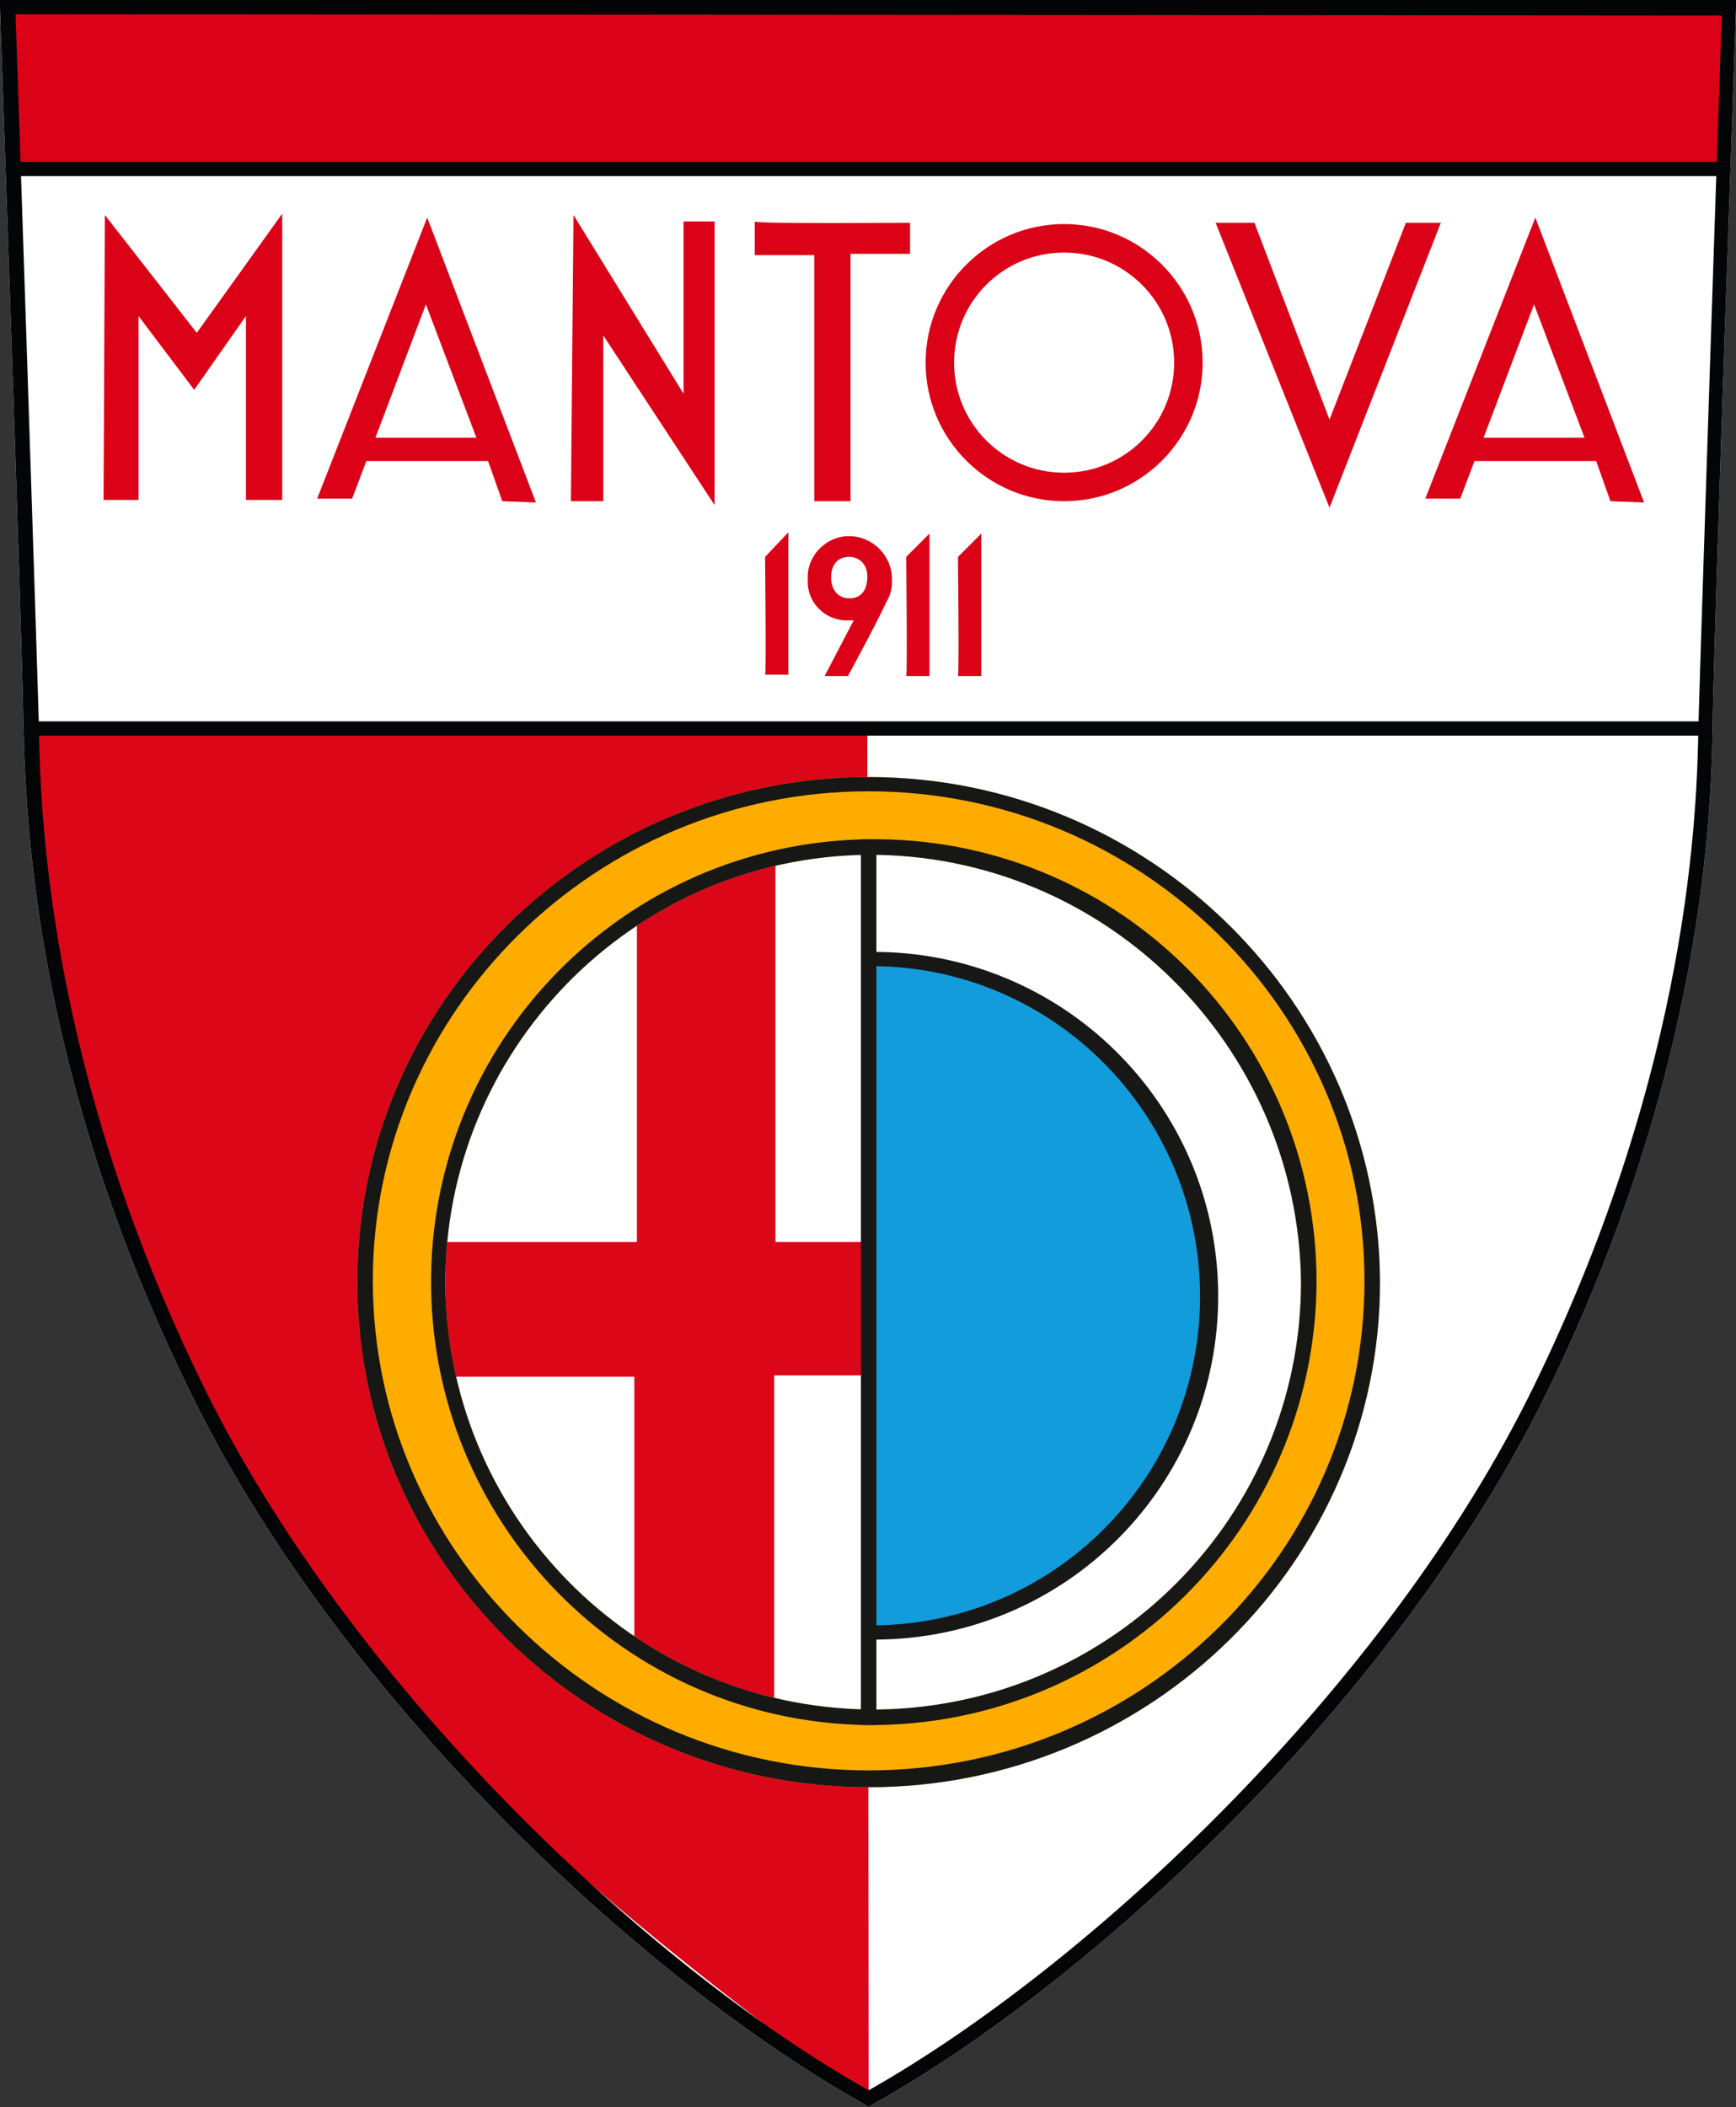 <svg xml:space="preserve" style="enable-background:new 0 0 134.1 162.7;" viewBox="0 0 134.1 162.7" y="0px" x="0px" id="Livello_1" xmlns:xlink="http://www.w3.org/1999/xlink" xmlns="http://www.w3.org/2000/svg"><rect x="0" y="0" width="134.1" height="162.7" fill="#333333" stroke="none"/><style type="text/css">	.st0{fill:#FFFFFF;}	.st1{fill:#DB0218;}	.st2{fill:#DC0619;}	.st3{fill:#040506;}	.st4{fill:#FFAC00;}	.st5{fill:#171716;}	.st6{fill:#129CDC;}</style><g>	<path d="M67.1,162.7l-0.3-0.2   c-17.2-9.6-40.7-31.6-52.1-55C2.4,82.5,2,62.5,1.8,55.9C1.7,48.4,0,1.1,0,0.6V0h134.1v0.6c0,0.5-1.7,47.8-1.8,55.3   c-0.1,6.6-0.6,26.6-12.8,51.6c-11.5,23.5-34.9,45.4-52.1,55L67.1,162.7z" class="st0" id="Tracciato_44_00000152254040527755004390000002566296071577579425_"></path>	<g transform="translate(0 0)" id="Raggruppa_117_00000181773656613144217340000009800409042759829657_">		<g>			<g transform="translate(0 0)" id="Raggruppa_41_00000158711000917533290960000004248157339358811030_">				<path d="M0.6,0.6L1,13.1L133,13l0.6-12.4      C133.6,0.6,0.6,0.6,0.6,0.6z" class="st1" id="Tracciato_32_00000153671962897353912070000009435095426164158646_"></path>				<path d="M67,56.4l0.1,105.8      c0,0-27.1-18.8-38-33.7c0,0-26.1-30.8-26.7-72.1L67,56.4L67,56.4z" class="st2" id="Tracciato_33_00000157301663756328940510000015746274556796625575_"></path>				<path d="M67.1,162.7l-0.3-0.2      c-17.2-9.6-40.7-31.6-52.1-55C2.4,82.5,2,62.5,1.8,55.9C1.7,48.4,0,1.1,0,0.6V0h134.1v0.6c0,0.5-1.7,47.8-1.8,55.3      c-0.1,6.6-0.6,26.6-12.8,51.6c-11.5,23.5-34.9,45.4-52.1,55L67.1,162.7z M1.2,1.1C1.4,6.6,2.8,48.8,3,55.9      c0.1,6.5,0.6,26.4,12.7,51.1C27,130.1,50,151.8,67.1,161.4c17-9.6,40.1-31.2,51.4-54.4c12.1-24.8,12.6-44.6,12.7-51.1      c0.2-7.1,1.6-49.3,1.8-54.7L1.2,1.1z" class="st3" id="Tracciato_44_00000022545809584120778720000014491421843953362622_"></path>									<rect height="1.1" width="132" class="st3" y="12.5" x="1" id="Rettangolo_64_00000067220742825846037380000003312139301879240333_"></rect>									<rect height="1.1" width="130" class="st3" y="55.7" x="2" id="Rettangolo_65_00000009578230931883783600000014880815210815835044_"></rect>				<path d="M8,38.6h2.7V24.4l4.3,5.7l4-5.7      v14.2h2.8V16.5l-6.6,9.2l-7.1-9.1C8.1,16.7,8,38.6,8,38.6" class="st1" id="Tracciato_45_00000119091017903892734030000017472897236084583296_"></path>				<path d="M44.1,38.7h2.5V25.9L55.2,39V17.1      h-2.4v13.3l-8.5-13.8L44.1,38.7z" class="st1" id="Tracciato_46_00000178181166289255930440000009521774109293451411_"></path>				<path d="M58.3,17.1v2.6h4.6v19h2.8V19.6      h4.6v-2.4C70.2,17.2,58.3,17.3,58.3,17.1" class="st1" id="Tracciato_47_00000132088823711088073730000011777123521258921896_"></path>				<path d="M118.6,16.8l-8.5,21.7h2.7l1.1-2.9      h9.4l1.1,3.1l2.6,0.1L118.6,16.8z M114.6,33.8l3.9-10.3l3.9,10.3H114.6z" class="st1" id="Tracciato_48_00000070098005418823860260000011759773579943775392_"></path>				<path d="M33,16.8l-8.5,21.7h2.7l1.1-2.9      h9.4l1.1,3.1l2.6,0.1L33,16.8z M29,33.8l3.9-10.3l3.9,10.3H29z" class="st1" id="Tracciato_49_00000016771010186971691540000013975434385891790247_"></path>				<path d="M93.9,17.2h3l5.8,15.2l5.9-15.2      h2.7l-8.6,22L93.9,17.2z" class="st1" id="Tracciato_50_00000167367346629170659430000004587925509671097243_"></path>				<path d="M82.2,38.7      c-5.9,0-10.7-4.8-10.7-10.7s4.8-10.7,10.7-10.7c5.9,0,10.7,4.8,10.7,10.7C92.9,33.9,88.1,38.7,82.2,38.7 M82.2,19.5      c-4.7,0-8.5,3.8-8.5,8.5s3.8,8.5,8.5,8.5s8.5-3.8,8.5-8.5l0,0C90.7,23.3,86.9,19.5,82.2,19.5" class="st1" id="Tracciato_51_00000003824058031833643410000009665522849634275456_"></path>				<path d="M59.1,52.1h1.8v-11L59.1,43      C59.1,43,59.2,52.3,59.1,52.1" class="st1" id="Tracciato_52_00000165213884167258993610000012909434555329584786_"></path>				<path d="M70,52.2h1.8v-11L70,43      C70,43,70.1,52.3,70,52.2" class="st1" id="Tracciato_53_00000143606329702984717070000003456426042320589703_"></path>				<path d="M74,52.2h1.8v-11L74,43      C74,43,74.1,52.3,74,52.2" class="st1" id="Tracciato_54_00000181076577669088762690000012109838055117209783_"></path>				<path d="M65.6,47.9      c-1.6,0.1-3.1-1.1-3.2-2.8c0-0.1,0-0.3,0-0.4c-0.1-1.7,1.3-3.2,3-3.3c0.1,0,0.1,0,0.2,0c1.8,0,3.3,1.5,3.3,3.3v0.1      c0.1,1.6-1.2,3-2.8,3.1C65.9,47.9,65.7,47.9,65.6,47.9 M65.6,43c-0.9,0-1.4,0.6-1.4,1.6s0.6,1.6,1.4,1.6c0.9,0,1.4-0.6,1.4-1.7      C67,43.6,66.4,43,65.6,43" class="st1" id="Tracciato_55_00000016777047972409304480000000681866285135487153_"></path>				<path d="M63.7,52.2h1.8c0,0,3-5.5,3.2-6.3      c0.2-0.7-2.6,1.7-2.6,1.7L63.7,52.2z" class="st1" id="Tracciato_56_00000029035526563407846450000008113869502489843349_"></path>			</g>		</g>	</g>	<g>		<circle r="34.1" cy="99" cx="67.4" class="st0"></circle>		<path d="M68,95.9v10.3h-8.2v24.9c-3.9-0.9-7.5-2.5-10.8-4.7v-20.1H35.2c-0.5-2.2-0.8-4.5-0.8-6.9c0-1.2,0-2.3,0.1-3.5    h14.7V71.4c3.2-2.1,6.8-3.7,10.7-4.6v29.1H68z" class="st2"></path>		<g>			<path d="M67.1,60c-21.8,0-39.5,17.5-39.5,39s17.7,39,39.5,39s39.5-17.5,39.5-39C106.5,77.5,88.8,60,67.1,60z      M67.9,132c-18.2,0.2-33.2-14.3-33.5-32.6C34.2,81.2,48.8,66.2,67,66l0,0c18.3-0.1,33.3,14.7,33.5,33     C100.5,117,86,131.7,67.9,132z" class="st4"></path>			<path d="M67.9,64.8     C49,64.6,33.5,79.7,33.3,98.6c-0.2,18.9,14.9,34.4,33.8,34.6c19,0.1,34.5-15.2,34.6-34.2C101.7,80.2,86.7,65,67.9,64.8z      M67.9,132c-18.2,0.2-33.2-14.3-33.5-32.6C34.2,81.2,48.8,66.2,67,66l0,0c18.3-0.1,33.3,14.7,33.5,33     C100.5,117,86,131.7,67.9,132z M67.9,64.8C49,64.6,33.5,79.7,33.3,98.6c-0.2,18.9,14.9,34.4,33.8,34.6     c19,0.1,34.5-15.2,34.6-34.2C101.7,80.2,86.7,65,67.9,64.8z M67.9,132c-18.2,0.2-33.2-14.3-33.5-32.6C34.2,81.2,48.8,66.2,67,66     l0,0c18.3-0.1,33.3,14.7,33.5,33C100.5,117,86,131.7,67.9,132z M67.1,60c-21.8,0-39.5,17.5-39.5,39s17.7,39,39.5,39     s39.5-17.5,39.5-39C106.5,77.5,88.8,60,67.1,60z M67.1,136.7c-21.1,0-38.3-17-38.3-37.8S46,61.1,67.1,61.1s38.3,17,38.3,37.8     C105.4,119.8,88.2,136.7,67.1,136.7z M67.9,64.8C49,64.6,33.5,79.7,33.3,98.6c-0.2,18.9,14.9,34.4,33.8,34.6     c19,0.1,34.5-15.2,34.6-34.2C101.7,80.2,86.7,65,67.9,64.8z M67.9,132c-18.2,0.2-33.2-14.3-33.5-32.6C34.2,81.2,48.8,66.2,67,66     l0,0c18.3-0.1,33.3,14.7,33.5,33C100.5,117,86,131.7,67.9,132z M67.9,64.8C49,64.6,33.5,79.7,33.3,98.6     c-0.2,18.9,14.9,34.4,33.8,34.6c19,0.1,34.5-15.2,34.6-34.2C101.7,80.2,86.7,65,67.9,64.8z M67.9,132     c-18.2,0.2-33.2-14.3-33.5-32.6C34.2,81.2,48.8,66.2,67,66l0,0c18.3-0.1,33.3,14.7,33.5,33C100.5,117,86,131.7,67.9,132z      M67.9,64.8C49,64.6,33.5,79.7,33.3,98.6c-0.2,18.9,14.9,34.4,33.8,34.6c19,0.1,34.5-15.2,34.6-34.2     C101.7,80.2,86.7,65,67.9,64.8z M67.9,132c-18.2,0.2-33.2-14.3-33.5-32.6C34.2,81.2,48.8,66.2,67,66l0,0     c18.3-0.1,33.3,14.7,33.5,33C100.5,117,86,131.7,67.9,132z" class="st5" id="Tracciato_43_00000143591922602408599560000001220572334429473929_"></path>		</g>		<path d="M67.3,74c14.4,0,26,11.6,26,26    s-11.6,26-26,26V74z" class="st6" id="Tracciato_39_00000127045966643011056510000015186988889182343845_"></path>		<path d="M67.3,126.6v-1.1    c14.1,0,25.4-11.4,25.4-25.4S81.4,74.6,67.3,74.6v-1.1C82,73.4,94,85.2,94.1,99.9s-11.7,26.6-26.4,26.7    C67.6,126.6,67.5,126.6,67.3,126.6L67.3,126.6z" class="st5" id="Tracciato_40_00000042696606273966592540000007637888850000852922_"></path>		<path d="M67.7,64.8v68.4c-0.4,0-0.8,0-1.2,0V64.8C66.9,64.8,67.3,64.8,67.7,64.8z" class="st5"></path>	</g></g></svg>